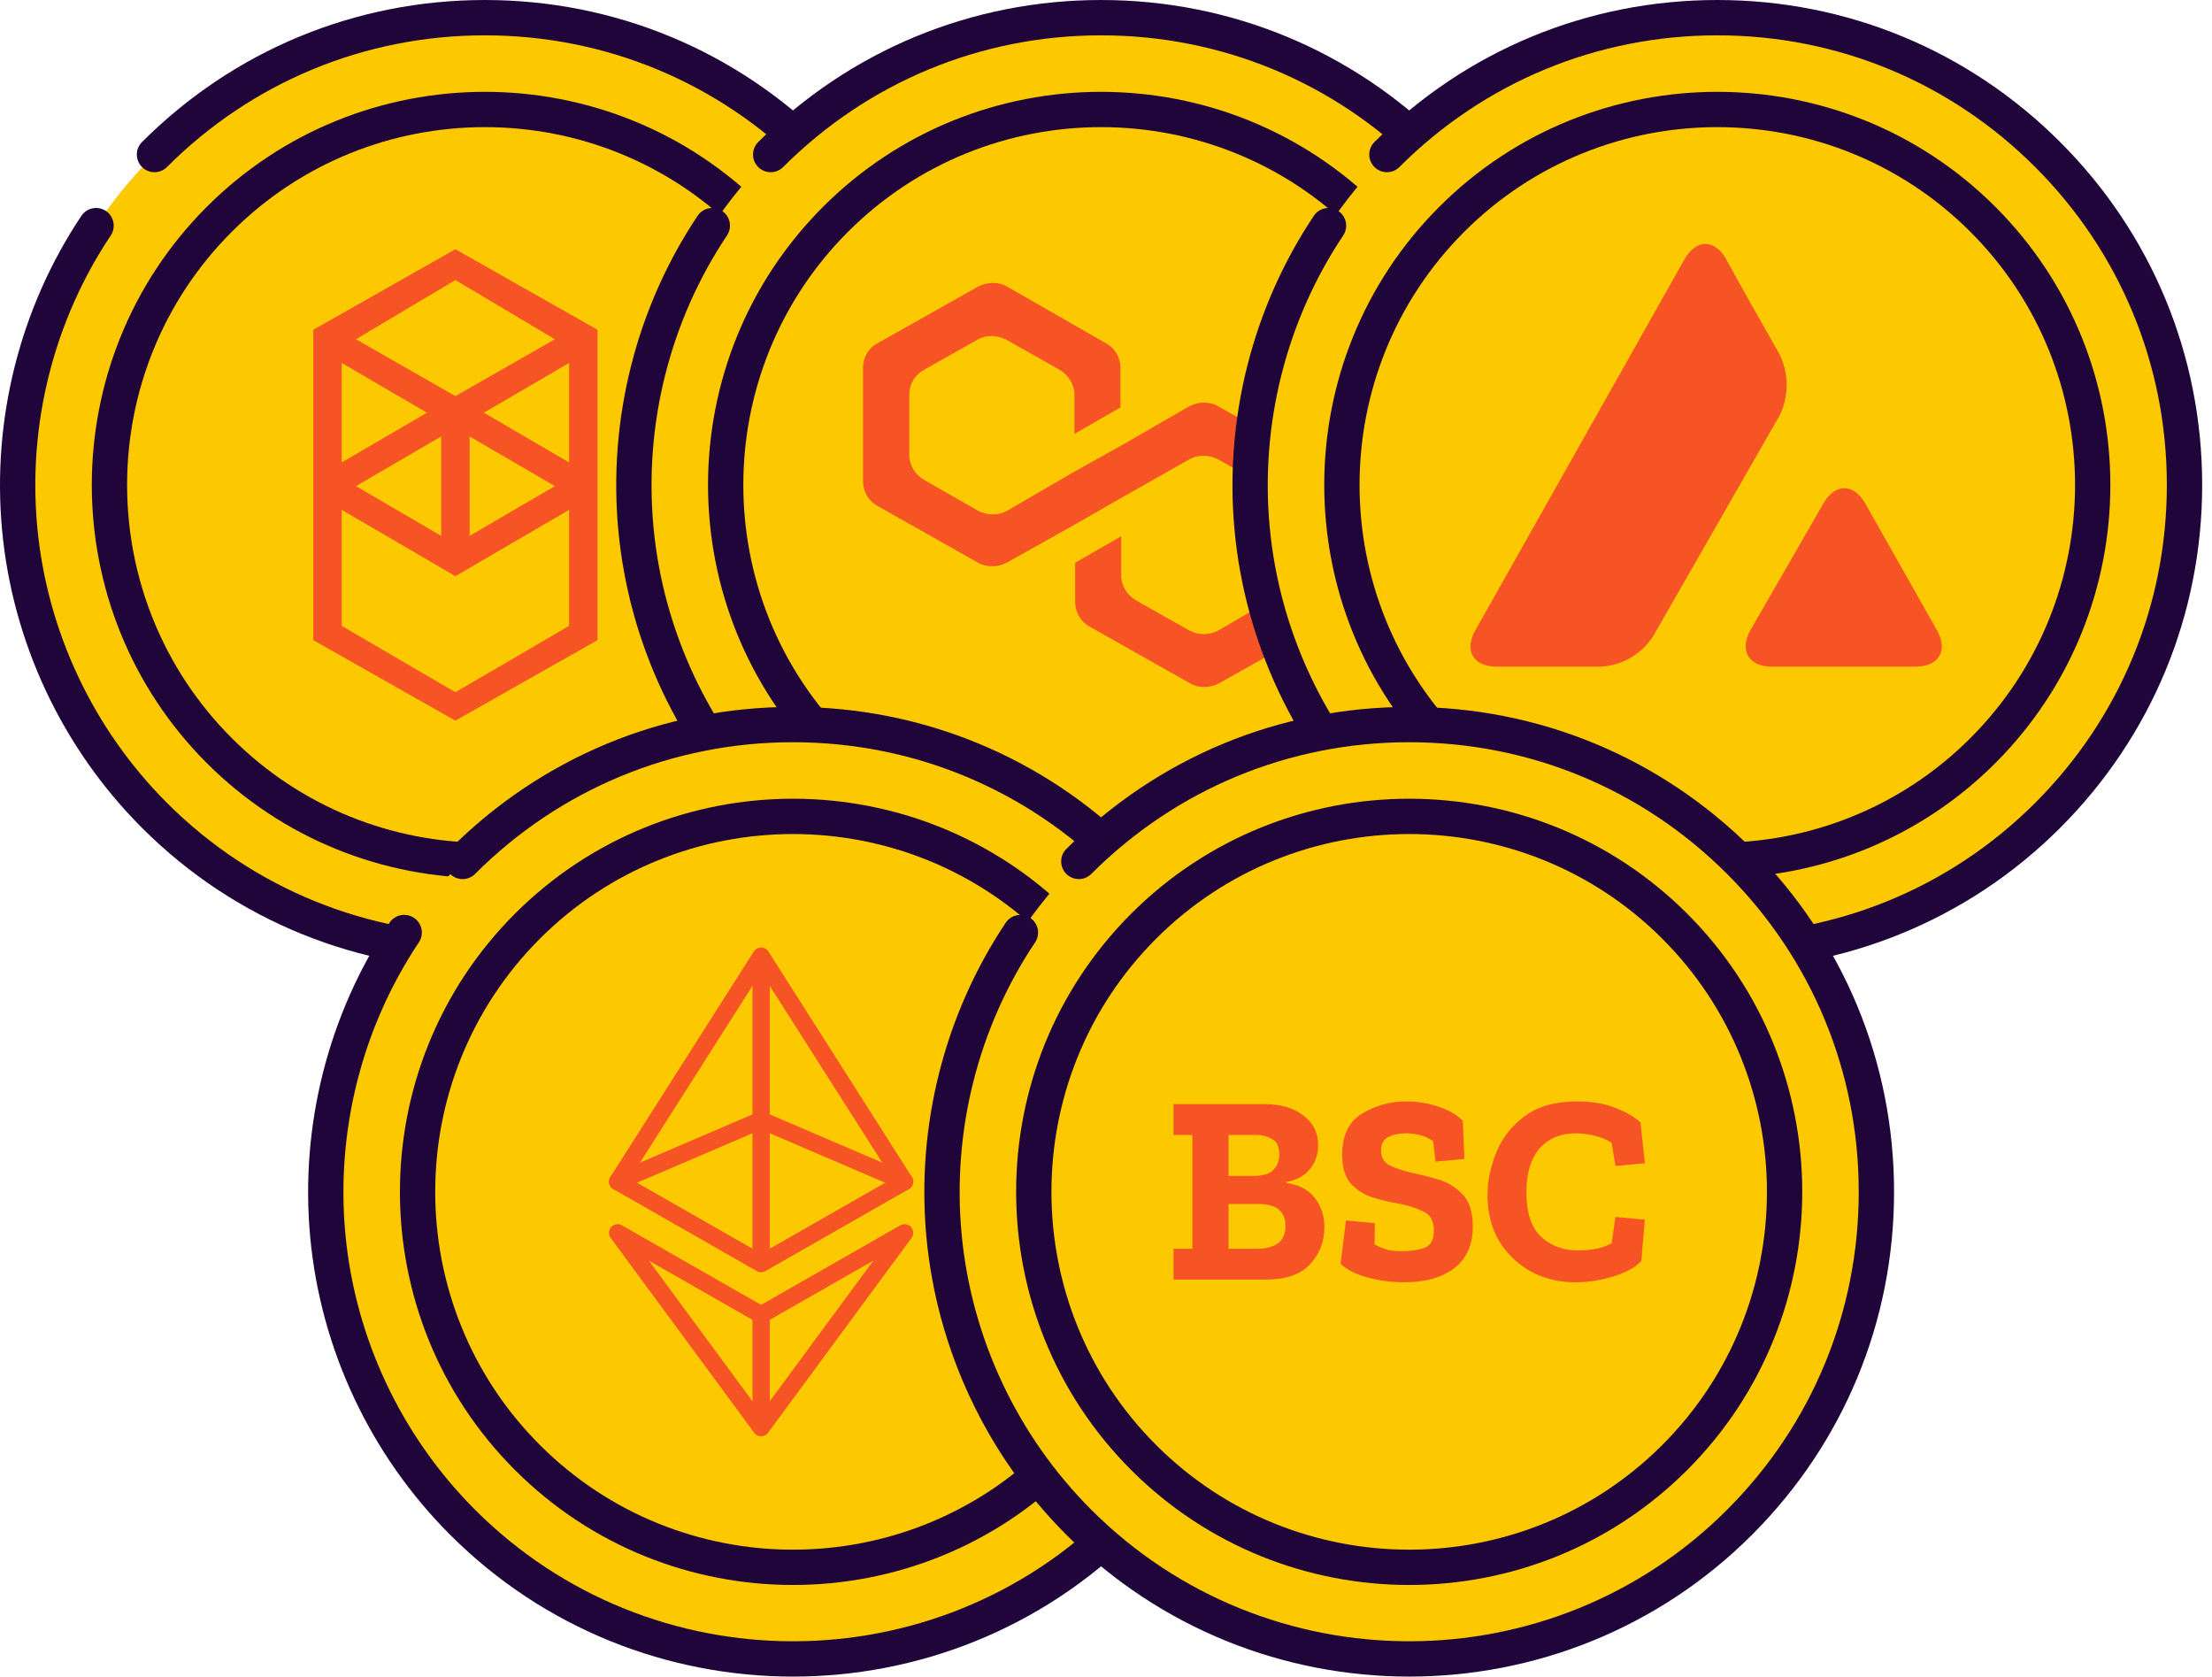 <svg width="128" height="97" viewBox="0 0 128 97" fill="none" xmlns="http://www.w3.org/2000/svg">
    <path d="M47.174 47.175C39.042 55.306 27.02 57.175 17.099 52.78C14.762 51.746 12.544 50.364 10.52 48.636C9.977 48.174 9.451 47.686 8.939 47.175C-1.618 36.616 -1.618 19.499 8.939 8.94C19.498 -1.617 36.615 -1.617 47.174 8.94C47.686 9.453 48.173 9.978 48.634 10.521C50.363 12.544 51.745 14.763 52.779 17.1C57.174 27.019 55.305 39.043 47.174 47.175Z" fill="#FCC900"/>
    <path d="M49.79 28.058C49.79 40.06 40.059 49.791 28.056 49.791C21.281 49.791 15.231 46.691 11.244 41.832C8.168 38.082 6.323 33.285 6.323 28.058C6.323 16.055 16.054 6.325 28.056 6.325C33.285 6.325 38.083 8.172 41.832 11.248C46.69 15.233 49.79 21.284 49.79 28.058Z" fill="#FCC900"/>
    <path d="M28.057 0C20.562 0 13.516 2.919 8.217 8.218C7.818 8.617 7.818 9.264 8.217 9.663C8.616 10.062 9.263 10.062 9.662 9.663C14.575 4.75 21.108 2.044 28.056 2.044C35.005 2.044 41.538 4.749 46.451 9.663C51.364 14.576 54.07 21.109 54.07 28.057C54.07 35.006 51.364 41.538 46.451 46.452C36.308 56.595 19.805 56.595 9.662 46.452C5.381 42.171 2.715 36.499 2.155 30.481C1.602 24.54 3.113 18.553 6.409 13.623C6.722 13.153 6.596 12.519 6.127 12.205C5.658 11.892 5.023 12.018 4.71 12.487C1.154 17.806 -0.475 24.264 0.12 30.67C0.724 37.162 3.6 43.279 8.217 47.897C13.687 53.367 20.872 56.102 28.056 56.102C35.241 56.102 42.426 53.367 47.896 47.897C53.195 42.597 56.114 35.552 56.114 28.057C56.114 20.563 53.195 13.517 47.896 8.218C42.597 2.919 35.551 0 28.057 0Z" fill="#20053B"/>
    <path d="M11.966 44.148C16.402 48.584 22.229 50.802 28.056 50.802C33.883 50.802 39.711 48.584 44.147 44.148C53.019 35.275 53.019 20.839 44.147 11.967C35.275 3.095 20.838 3.095 11.966 11.967C3.094 20.839 3.094 35.275 11.966 44.148ZM13.411 13.412C17.449 9.374 22.753 7.355 28.056 7.355C33.36 7.355 38.664 9.374 42.702 13.412C50.777 21.487 50.777 34.627 42.702 42.703C34.627 50.778 21.487 50.778 13.411 42.703C5.336 34.627 5.336 21.488 13.411 13.412Z" fill="#20053B"/>
    <path fill-rule="evenodd" clip-rule="evenodd" d="M27.997 23.877L32.931 20.999V26.755L27.997 23.877ZM32.931 36.212L26.352 40.05L19.773 36.212V29.497L26.352 33.334L32.931 29.497V36.212ZM19.773 20.999L24.707 23.877L19.773 26.755V20.999ZM27.174 25.248L32.108 28.126L27.174 31.004V25.248ZM25.53 31.004L20.596 28.126L25.53 25.248V31.004ZM32.108 19.628L26.352 22.918L20.596 19.628L26.352 16.202L32.108 19.628ZM18.129 19.08V37.035L26.352 41.694L34.575 37.035V19.08L26.352 14.42L18.129 19.08Z" fill="#F75425"/>
    <path d="M82.832 47.175C74.7 55.306 62.678 57.175 52.757 52.78C50.421 51.746 48.203 50.364 46.178 48.636C45.636 48.174 45.11 47.686 44.598 47.175C34.041 36.616 34.041 19.499 44.598 8.94C55.157 -1.617 72.274 -1.617 82.832 8.94C83.345 9.453 83.831 9.978 84.293 10.521C86.022 12.544 87.403 14.763 88.437 17.1C92.832 27.019 90.963 39.043 82.832 47.175Z" fill="#FCC900"/>
    <path d="M85.448 28.058C85.448 40.06 75.718 49.791 63.715 49.791C56.94 49.791 50.889 46.691 46.903 41.832C43.827 38.082 41.982 33.285 41.982 28.058C41.982 16.055 51.712 6.325 63.715 6.325C68.944 6.325 73.741 8.172 77.49 11.248C82.349 15.233 85.448 21.284 85.448 28.058Z" fill="#FCC900"/>
    <path d="M63.715 0C56.221 0 49.175 2.919 43.875 8.218C43.476 8.617 43.476 9.264 43.875 9.663C44.274 10.062 44.922 10.062 45.32 9.663C50.234 4.75 56.766 2.044 63.715 2.044C70.663 2.044 77.196 4.749 82.109 9.663C87.023 14.576 89.729 21.109 89.729 28.057C89.729 35.006 87.023 41.538 82.109 46.452C71.967 56.595 55.463 56.595 45.32 46.452C41.039 42.171 38.373 36.499 37.813 30.481C37.261 24.54 38.772 18.553 42.067 13.623C42.381 13.153 42.255 12.519 41.785 12.205C41.316 11.892 40.682 12.018 40.368 12.487C36.813 17.806 35.183 24.264 35.779 30.67C36.383 37.162 39.258 43.279 43.875 47.897C49.345 53.367 56.53 56.102 63.715 56.102C70.9 56.102 78.085 53.367 83.555 47.897C88.854 42.597 91.772 35.552 91.772 28.057C91.772 20.563 88.854 13.517 83.555 8.218C78.255 2.919 71.209 0 63.715 0Z" fill="#20053B"/>
    <path d="M47.625 44.148C52.061 48.584 57.888 50.802 63.715 50.802C69.542 50.802 75.369 48.584 79.805 44.148C88.678 35.275 88.678 20.839 79.805 11.967C70.933 3.095 56.497 3.095 47.625 11.967C38.753 20.839 38.753 35.275 47.625 44.148ZM49.07 13.412C53.107 9.374 58.411 7.355 63.715 7.355C69.019 7.355 74.323 9.374 78.36 13.412C86.436 21.487 86.436 34.627 78.36 42.703C70.285 50.778 57.145 50.778 49.07 42.703C40.994 34.627 40.994 21.488 49.07 13.412Z" fill="#20053B"/>
    <g clip-path="url(#clip0_1051_957)">
        <path d="M70.509 23.514C70.009 23.22 69.348 23.22 68.804 23.514L64.878 25.779L62.217 27.264L58.291 29.543C57.791 29.837 57.129 29.837 56.585 29.543L53.468 27.763C52.968 27.469 52.616 26.925 52.616 26.337V22.823C52.616 22.235 52.924 21.691 53.468 21.397L56.541 19.662C57.041 19.368 57.703 19.368 58.247 19.662L61.32 21.397C61.82 21.691 62.172 22.235 62.172 22.823V25.102L64.834 23.573V21.279C64.834 20.691 64.525 20.147 63.981 19.853L58.291 16.589C57.791 16.295 57.129 16.295 56.585 16.589L50.792 19.853C50.234 20.147 49.94 20.691 49.94 21.279V27.852C49.94 28.44 50.248 28.984 50.792 29.278L56.571 32.542C57.071 32.836 57.732 32.836 58.276 32.542L62.217 30.336L64.878 28.807L68.804 26.587C69.303 26.293 69.965 26.293 70.509 26.587L73.582 28.322C74.082 28.616 74.435 29.16 74.435 29.748V33.262C74.435 33.85 74.126 34.394 73.582 34.688L70.509 36.468C70.009 36.762 69.348 36.762 68.804 36.468L65.731 34.733C65.231 34.439 64.878 33.895 64.878 33.306V31.027L62.217 32.557V34.836C62.217 35.424 62.525 35.968 63.069 36.262L68.848 39.526C69.348 39.82 70.009 39.82 70.553 39.526L76.346 36.262C76.846 35.968 77.199 35.424 77.199 34.836V28.249C77.199 27.66 76.89 27.116 76.346 26.822L70.509 23.514Z" fill="#F75425"/>
    </g>
    <path d="M118.491 47.175C110.359 55.306 98.337 57.175 88.416 52.78C86.079 51.746 83.862 50.364 81.837 48.636C81.295 48.174 80.769 47.686 80.257 47.175C69.699 36.616 69.699 19.499 80.257 8.94C90.815 -1.617 107.932 -1.617 118.491 8.94C119.003 9.453 119.49 9.978 119.952 10.521C121.681 12.544 123.062 14.763 124.096 17.1C128.491 27.019 126.622 39.043 118.491 47.175Z" fill="#FCC900"/>
    <path d="M121.107 28.058C121.107 40.06 111.377 49.791 99.374 49.791C92.598 49.791 86.548 46.691 82.561 41.832C79.485 38.082 77.641 33.285 77.641 28.058C77.641 16.055 87.371 6.325 99.374 6.325C104.603 6.325 109.4 8.172 113.149 11.248C118.007 15.233 121.107 21.284 121.107 28.058Z" fill="#FCC900"/>
    <path d="M99.374 0C91.879 0 84.833 2.919 79.534 8.218C79.135 8.617 79.135 9.264 79.534 9.663C79.933 10.062 80.58 10.062 80.979 9.663C85.892 4.75 92.425 2.044 99.374 2.044C106.322 2.044 112.855 4.749 117.768 9.663C122.681 14.576 125.387 21.109 125.387 28.057C125.387 35.006 122.682 41.538 117.768 46.452C107.625 56.595 91.122 56.595 80.979 46.452C76.698 42.171 74.032 36.499 73.472 30.481C72.919 24.54 74.43 18.553 77.726 13.623C78.039 13.153 77.913 12.519 77.444 12.205C76.975 11.892 76.34 12.018 76.027 12.487C72.472 17.806 70.842 24.264 71.438 30.67C72.041 37.162 74.917 43.279 79.534 47.897C85.004 53.367 92.189 56.102 99.374 56.102C106.558 56.102 113.743 53.367 119.213 47.897C124.513 42.597 127.431 35.552 127.431 28.057C127.431 20.563 124.513 13.517 119.213 8.218C113.914 2.919 106.868 0 99.374 0Z" fill="#20053B"/>
    <path d="M83.283 44.148C87.719 48.584 93.546 50.802 99.374 50.802C105.201 50.802 111.028 48.584 115.464 44.148C124.336 35.275 124.336 20.839 115.464 11.967C106.592 3.095 92.156 3.095 83.283 11.967C74.411 20.839 74.411 35.275 83.283 44.148ZM84.728 13.412C88.766 9.374 94.07 7.355 99.374 7.355C104.677 7.355 109.981 9.374 114.019 13.412C122.094 21.487 122.094 34.627 114.019 42.703C105.944 50.778 92.804 50.778 84.728 42.703C76.653 34.627 76.653 21.488 84.728 13.412Z" fill="#20053B"/>
    <path d="M105.519 29.118C106.186 27.958 107.262 27.958 107.929 29.118L112.081 36.46C112.748 37.62 112.203 38.566 110.869 38.566H102.503C101.184 38.566 100.639 37.62 101.29 36.46L105.519 29.118ZM97.486 14.985C98.153 13.825 99.214 13.825 99.881 14.985L100.805 16.664L102.988 20.525C103.518 21.624 103.518 22.922 102.988 24.02L95.668 36.796C95.001 37.834 93.894 38.49 92.667 38.566H86.589C85.255 38.566 84.71 37.635 85.377 36.46L97.486 14.985Z" fill="#F75425"/>
    <path d="M65.003 88.073C56.871 96.204 44.849 98.073 34.928 93.678C32.592 92.644 30.374 91.263 28.349 89.534C27.807 89.072 27.281 88.584 26.769 88.073C16.212 77.515 16.212 60.398 26.769 49.839C37.328 39.282 54.445 39.282 65.004 49.839C65.516 50.351 66.002 50.877 66.464 51.419C68.193 53.442 69.574 55.662 70.608 57.998C75.003 67.918 73.134 79.941 65.003 88.073Z" fill="#FCC900"/>
    <path d="M67.619 68.956C67.619 80.959 57.889 90.689 45.886 90.689C39.111 90.689 33.06 87.59 29.074 82.73C25.997 78.981 24.153 74.184 24.153 68.956C24.153 56.953 33.883 47.223 45.886 47.223C51.115 47.223 55.912 49.071 59.661 52.147C64.52 56.132 67.619 62.182 67.619 68.956Z" fill="#FCC900"/>
    <path d="M45.886 40.898C38.391 40.898 31.346 43.817 26.046 49.116C25.647 49.515 25.647 50.163 26.046 50.561C26.445 50.96 27.092 50.96 27.491 50.561C32.405 45.648 38.937 42.942 45.886 42.942C52.834 42.942 59.367 45.648 64.28 50.561C69.194 55.475 71.9 62.007 71.9 68.956C71.9 75.904 69.194 82.437 64.28 87.35C54.138 97.493 37.634 97.493 27.491 87.35C23.21 83.069 20.544 77.397 19.984 71.38C19.432 65.438 20.942 59.451 24.238 54.521C24.552 54.052 24.425 53.417 23.956 53.104C23.487 52.79 22.852 52.916 22.539 53.385C18.984 58.704 17.354 65.162 17.95 71.569C18.553 78.06 21.429 84.178 26.046 88.795C31.516 94.265 38.701 97 45.886 97C53.071 97 60.256 94.265 65.725 88.795C71.025 83.496 73.943 76.45 73.943 68.956C73.943 61.461 71.025 54.416 65.725 49.116C60.426 43.817 53.38 40.898 45.886 40.898Z" fill="#20053B"/>
    <path d="M29.796 85.046C34.232 89.482 40.059 91.7 45.886 91.7C51.713 91.7 57.54 89.482 61.976 85.046C70.849 76.174 70.849 61.737 61.976 52.865C53.104 43.993 38.668 43.993 29.796 52.865C20.924 61.738 20.924 76.174 29.796 85.046ZM31.241 54.31C35.278 50.273 40.582 48.254 45.886 48.254C51.19 48.254 56.494 50.273 60.531 54.31C68.607 62.386 68.607 75.526 60.531 83.601C52.456 91.676 39.316 91.676 31.241 83.601C23.165 75.526 23.165 62.386 31.241 54.31Z" fill="#20053B"/>
    <path d="M44.043 73.106V55.319M35.742 68.363L44.043 55.319L52.344 68.363L44.043 73.106L35.742 68.363Z" stroke="#F75425" stroke-miterlimit="10" stroke-linecap="round" stroke-linejoin="round"/>
    <path d="M35.742 68.363L44.043 64.805L52.343 68.363M35.742 71.327L44.043 76.07L52.343 71.327L44.043 82.593L35.742 71.327ZM44.043 82.593V76.07V82.593Z" stroke="#F75425" stroke-miterlimit="10" stroke-linecap="round" stroke-linejoin="round"/>
    <path d="M100.662 88.073C92.529 96.204 80.507 98.073 70.587 93.678C68.25 92.644 66.032 91.263 64.007 89.534C63.465 89.072 62.939 88.584 62.427 88.073C51.87 77.515 51.87 60.398 62.427 49.839C72.986 39.282 90.103 39.282 100.662 49.839C101.174 50.351 101.66 50.877 102.122 51.419C103.851 53.442 105.233 55.662 106.267 57.998C110.662 67.918 108.792 79.941 100.662 88.073Z" fill="#FCC900"/>
    <path d="M103.277 68.956C103.277 80.959 93.547 90.689 81.544 90.689C74.769 90.689 68.719 87.59 64.732 82.73C61.656 78.981 59.811 74.184 59.811 68.956C59.811 56.953 69.541 47.223 81.544 47.223C86.773 47.223 91.57 49.071 95.32 52.147C100.178 56.132 103.277 62.182 103.277 68.956Z" fill="#FCC900"/>
    <path d="M81.544 40.898C74.05 40.898 67.004 43.817 61.705 49.116C61.306 49.515 61.306 50.163 61.705 50.561C62.104 50.96 62.751 50.96 63.15 50.561C68.063 45.648 74.596 42.942 81.544 42.942C88.493 42.942 95.025 45.648 99.939 50.561C104.852 55.475 107.558 62.007 107.558 68.956C107.558 75.904 104.852 82.437 99.939 87.35C89.796 97.493 73.293 97.493 63.15 87.35C58.868 83.069 56.203 77.397 55.643 71.38C55.09 65.438 56.601 59.451 59.897 54.521C60.21 54.052 60.084 53.417 59.615 53.104C59.145 52.79 58.511 52.916 58.198 53.385C54.642 58.704 53.013 65.162 53.608 71.569C54.212 78.06 57.087 84.178 61.705 88.795C67.175 94.265 74.36 97 81.544 97C88.729 97 95.914 94.265 101.384 88.795C106.683 83.496 109.602 76.45 109.602 68.956C109.602 61.461 106.683 54.416 101.384 49.116C96.085 43.817 89.039 40.898 81.544 40.898Z" fill="#20053B"/>
    <path d="M65.454 85.046C69.89 89.482 75.717 91.7 81.544 91.7C87.371 91.7 93.198 89.482 97.635 85.046C106.507 76.174 106.507 61.737 97.635 52.865C88.762 43.993 74.326 43.993 65.454 52.865C56.582 61.738 56.582 76.174 65.454 85.046ZM66.899 54.31C70.937 50.273 76.24 48.254 81.544 48.254C86.848 48.254 92.152 50.273 96.19 54.31C104.265 62.386 104.265 75.526 96.19 83.601C88.114 91.676 74.975 91.676 66.899 83.601C58.824 75.526 58.824 62.386 66.899 54.31Z" fill="#20053B"/>
    <path d="M76.636 71.017C76.636 71.829 76.36 72.537 75.808 73.141C75.267 73.734 74.413 74.031 73.247 74.031H67.907V72.251H69V65.661H67.907V63.881H73.185C74.111 63.881 74.856 64.1 75.418 64.537C75.99 64.964 76.277 65.536 76.277 66.255C76.277 66.785 76.115 67.249 75.793 67.644C75.47 68.04 75.017 68.284 74.434 68.378V68.441C75.163 68.545 75.709 68.831 76.074 69.299C76.448 69.768 76.636 70.34 76.636 71.017ZM74.028 66.801C74.028 66.343 73.888 66.041 73.606 65.895C73.336 65.739 73.013 65.661 72.638 65.661H71.093V68.035H72.482C73.076 68.035 73.482 67.915 73.7 67.676C73.919 67.436 74.028 67.145 74.028 66.801ZM74.387 70.939C74.387 70.085 73.872 69.659 72.841 69.659H71.093V72.251H72.701C73.825 72.251 74.387 71.813 74.387 70.939Z" fill="#F75425"/>
    <path d="M85.225 70.955C85.225 72.006 84.871 72.808 84.163 73.359C83.455 73.911 82.482 74.187 81.243 74.187C80.556 74.187 79.869 74.098 79.182 73.921C78.505 73.744 77.969 73.479 77.574 73.125L77.886 70.611L79.557 70.767L79.541 72.001C79.895 72.188 80.197 72.303 80.447 72.344C80.697 72.376 80.91 72.391 81.087 72.391C81.639 72.391 82.091 72.323 82.445 72.188C82.799 72.042 82.976 71.715 82.976 71.204C82.976 70.642 82.768 70.268 82.352 70.08C81.935 69.882 81.446 69.731 80.884 69.627C80.395 69.544 79.9 69.424 79.401 69.268C78.911 69.102 78.5 68.836 78.167 68.472C77.834 68.097 77.667 67.545 77.667 66.817C77.667 65.682 78.052 64.886 78.823 64.428C79.593 63.959 80.436 63.725 81.352 63.725C82.019 63.725 82.654 63.829 83.257 64.037C83.861 64.235 84.324 64.506 84.647 64.849L84.741 67.051L83.07 67.207L82.929 66.02C82.669 65.844 82.404 65.724 82.133 65.661C81.873 65.599 81.618 65.568 81.368 65.568C80.952 65.568 80.603 65.641 80.322 65.786C80.051 65.932 79.916 66.187 79.916 66.551C79.916 66.978 80.093 67.275 80.447 67.441C80.801 67.608 81.207 67.743 81.665 67.847C82.081 67.931 82.565 68.05 83.117 68.206C83.679 68.352 84.168 68.633 84.585 69.05C85.011 69.456 85.225 70.091 85.225 70.955Z" fill="#F75425"/>
    <path d="M94.978 72.953C94.645 73.318 94.109 73.614 93.37 73.843C92.641 74.072 91.912 74.187 91.184 74.187C89.737 74.187 88.524 73.724 87.546 72.797C86.567 71.86 86.078 70.637 86.078 69.128C86.078 68.337 86.245 67.525 86.578 66.692C86.911 65.859 87.457 65.156 88.217 64.584C88.977 64.011 89.997 63.725 91.278 63.725C92.142 63.725 92.886 63.855 93.51 64.115C94.135 64.365 94.609 64.641 94.931 64.943L95.181 67.301L93.479 67.457L93.261 66.114C92.99 65.937 92.662 65.802 92.277 65.708C91.892 65.614 91.527 65.568 91.184 65.568C90.309 65.568 89.612 65.859 89.091 66.442C88.582 67.025 88.326 67.873 88.326 68.987C88.326 70.163 88.608 71.017 89.17 71.548C89.732 72.079 90.45 72.344 91.324 72.344C92.147 72.344 92.792 72.204 93.261 71.923L93.479 70.408L95.181 70.564L94.978 72.953Z" fill="#F75425"/>
    <defs>
        <clipPath id="clip0_1051_957">
            <rect width="27.274" height="23.378" fill="white" transform="translate(49.94 16.369)"/>
        </clipPath>
    </defs>
</svg>
